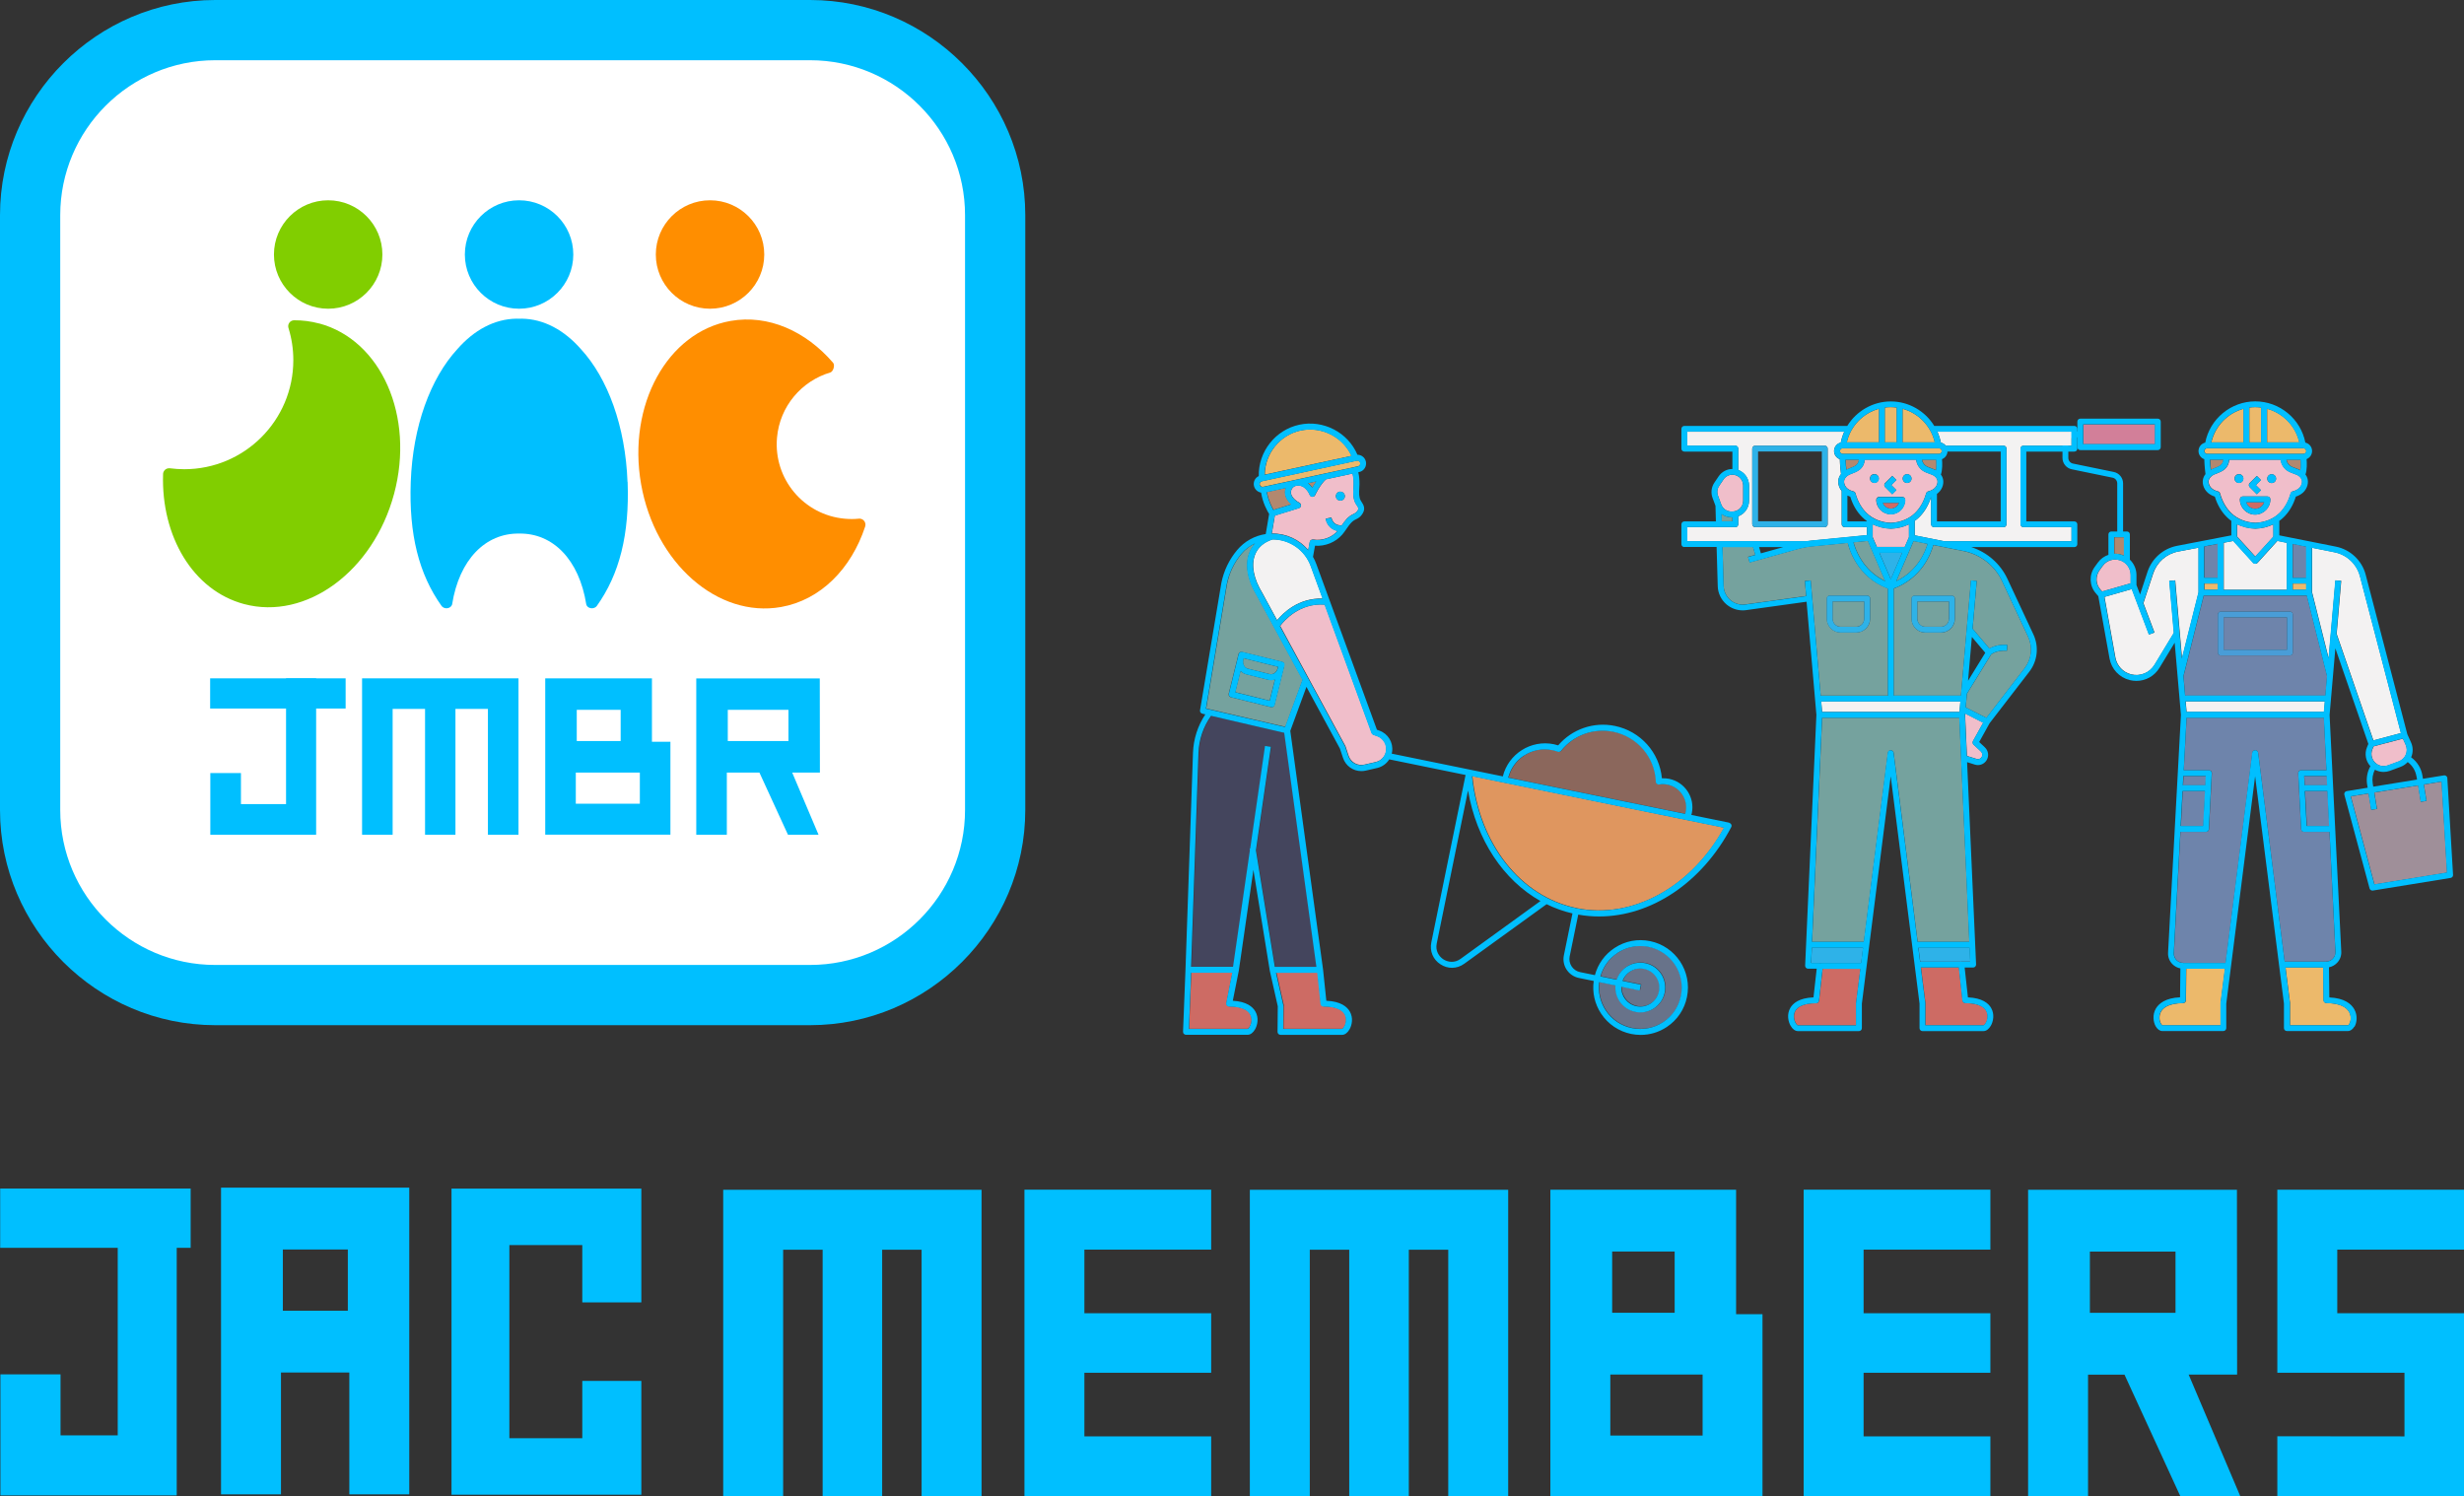 <?xml version="1.0" encoding="UTF-8"?>
<svg id="_レイヤー_2" data-name="レイヤー 2" xmlns="http://www.w3.org/2000/svg" viewBox="0 0 413.55 251.18">
  <rect x="0" y="0" width="413.55" height="251.18" fill="#333333" stroke="none"/>
  <defs>
    <style>
      .cls-1 {
        fill: #f3f2f2;
      }

      .cls-2 {
        fill: #00bfff;
      }

      .cls-3 {
        fill: #68738a;
      }

      .cls-4 {
        fill: #ecb96b;
      }

      .cls-5 {
        fill: #fff;
      }

      .cls-6 {
        fill: #f0beca;
      }

      .cls-7 {
        fill: #ff8e00;
      }

      .cls-8 {
        fill: #8b675c;
      }

      .cls-9 {
        fill: #9f8f99;
      }

      .cls-10 {
        fill: #2eb2e8;
      }

      .cls-11 {
        fill: #b2886f;
      }

      .cls-12 {
        fill: #cd6b64;
      }

      .cls-13 {
        fill: #df965f;
      }

      .cls-14 {
        fill: #d27f99;
      }

      .cls-15 {
        fill: #44455d;
      }

      .cls-16 {
        fill: #6e84ab;
      }

      .cls-17 {
        fill: #499dd7;
      }

      .cls-18 {
        fill: #81ce00;
      }

      .cls-19 {
        fill: #75a29e;
      }
    </style>
  </defs>
  <g id="_レイヤー_1-2" data-name="レイヤー 1">
    <g>
      <path class="cls-2" d="m58.63,250.83v-20.45h-11.47v20.45h-10.06v-51.48h31.59v51.48h-10.06Zm-.25-41.1h-10.91v10.28h10.91v-10.28Z"/>
      <polygon class="cls-2" points="107.64 218.61 107.64 199.51 75.78 199.51 75.78 250.89 107.64 250.89 107.64 231.79 97.73 231.79 97.73 241.41 85.49 241.41 85.49 208.99 97.73 208.99 97.73 218.61 107.64 218.61"/>
      <polygon class="cls-2" points="32 199.5 .03 199.5 .03 209.45 19.76 209.45 19.76 240.93 10.16 240.93 10.16 230.69 .07 230.69 .07 251.01 29.66 251.01 29.66 209.45 32 209.45 32 199.5"/>
      <polygon class="cls-2" points="171.94 251.16 171.94 199.69 203.28 199.69 203.28 209.75 182 209.75 182 220.43 203.28 220.43 203.28 230.42 182 230.42 182 241.1 203.28 241.1 203.28 251.16 171.94 251.16"/>
      <polygon class="cls-2" points="302.72 251.16 302.72 199.69 334.06 199.69 334.06 209.75 312.78 209.75 312.78 220.43 334.06 220.43 334.06 230.42 312.78 230.42 312.78 241.1 334.06 241.1 334.06 251.16 302.72 251.16"/>
      <polygon class="cls-2" points="154.68 251.18 154.68 209.77 148.06 209.77 148.06 251.18 138.07 251.18 138.07 209.77 131.44 209.77 131.44 251.18 121.38 251.18 121.38 199.71 164.74 199.71 164.74 251.18 154.68 251.18"/>
      <polygon class="cls-2" points="243.07 251.18 243.07 209.77 236.45 209.77 236.45 251.18 226.45 251.18 226.45 209.77 219.83 209.77 219.83 251.18 209.77 251.18 209.77 199.71 253.13 199.71 253.13 251.18 243.07 251.18"/>
      <path class="cls-2" d="m367.34,230.73h8.13l-.03-31.02h-35.05v51.48h10.06v-20.45h6.12l9.39,20.45h10.06l-8.68-20.45Zm-16.58-20.65h14.37v10.28h-14.37v-10.28Z"/>
      <path class="cls-2" d="m291.38,220.59v-20.89h-31.17v51.48h35.6v-30.59h-4.43Zm-20.8-10.52h10.49v10.28h-10.49v-10.28Zm-.31,20.65h15.49v10.24h-15.49v-10.24Z"/>
      <polygon class="cls-2" points="413.55 209.75 413.55 199.69 382.22 199.69 382.22 230.36 382.22 230.42 403.56 230.42 403.56 241.1 382.22 241.08 382.22 251.16 413.55 251.16 413.55 220.43 392.28 220.43 392.28 209.75 413.55 209.75"/>
      <g>
        <path class="cls-8" d="m279.95,131.69c-.46-.09-.94-.1-1.41-.03-.14.02-.28-.02-.39-.11-.11-.09-.18-.22-.18-.36-.16-4.11-3.1-7.56-7.13-8.38-3.3-.68-6.66.54-8.77,3.18-.13.17-.36.23-.56.16-.3-.11-.61-.2-.92-.26-1.65-.34-3.34-.01-4.75.92-1.32.87-2.25,2.18-2.64,3.71l29.7,6.08c.03-.1.06-.21.08-.31.43-2.1-.93-4.16-3.03-4.59"/>
        <path class="cls-3" d="m269.56,169.56c1.02,1.55,2.59,2.61,4.41,2.98,1.82.37,3.68.01,5.23-1.01,1.55-1.02,2.61-2.59,2.98-4.41.77-3.76-1.66-7.44-5.42-8.21-1.82-.37-3.68-.01-5.23,1.01-1.41.93-2.41,2.32-2.86,3.93l2.73.56c.29-.89.87-1.65,1.66-2.17.93-.62,2.05-.83,3.14-.61,1.09.22,2.03.86,2.65,1.79.61.93.83,2.05.61,3.14-.4,1.98-2.15,3.34-4.09,3.34-.28,0-.56-.03-.84-.08-2.09-.43-3.5-2.36-3.33-4.44l-2.73-.56c-.22,1.66.16,3.33,1.09,4.74"/>
        <path class="cls-6" d="m231.18,123.56l-.64-.23c-.14-.05-.25-.16-.3-.29l-7.88-21.56c-4.27-.31-6.85,2.72-7.49,3.58l10.91,20.11s.03.05.04.08l.52,1.58c.37,1.12,1.51,1.77,2.66,1.51l1.92-.44c.91-.21,1.61-.97,1.74-1.89.15-1.07-.47-2.1-1.48-2.46"/>
        <path class="cls-13" d="m264.61,152.43c9.38,1.92,19.26-3.49,24.78-13.51l-42.27-8.65c1.14,11.37,8.11,20.23,17.49,22.15"/>
        <path class="cls-3" d="m274.73,168.85c1.72.35,3.41-.76,3.77-2.49.17-.84,0-1.69-.46-2.4-.47-.71-1.19-1.2-2.02-1.37-.22-.04-.43-.07-.65-.07-.62,0-1.22.18-1.75.53-.57.38-.99.92-1.23,1.55l3.08.63-.2.97-3.08-.63c-.07,1.54.99,2.95,2.54,3.27"/>
        <path class="cls-15" d="m199.98,162.27h7.04l2.83-19.55-.05-.28h.09s2.49-17.24,2.49-17.24l.98.14-2.51,17.38,3.17,19.56h6.99l-5.4-39.28-12.28-2.85c-1.3,1.83-2.03,3.97-2.11,6.22l-1.24,35.91Z"/>
        <path class="cls-4" d="m212.01,81.71l15.93-3.45c.12-.03.23-.1.3-.21.07-.11.09-.23.07-.36-.03-.12-.1-.23-.21-.3-.08-.05-.17-.08-.26-.08-.03,0-.07,0-.1.01l-15.93,3.45c-.26.06-.42.31-.37.57.06.26.31.42.57.37"/>
        <path class="cls-12" d="m215.46,168.82l-.03,3.86h9.85c.19-.04.74-.77.66-1.7-.11-1.32-1.45-2.05-3.74-2.05,0,0,0,0,0,0-.25,0-.46-.19-.49-.44l-.55-5.23h-6.92l1.23,5.45s.01.08.01.11"/>
        <path class="cls-12" d="m209.4,172.68c.19-.04.74-.77.66-1.7-.11-1.32-1.45-2.05-3.74-2.05h0c-.15,0-.29-.07-.38-.18-.09-.11-.13-.27-.1-.41l1.01-5.09h-6.9l-.37,9.43h9.83Z"/>
        <path class="cls-11" d="m220.27,81.83c.18-.31.41-.68.67-1.04l-1.38.3c.28.22.52.48.71.74"/>
        <path class="cls-11" d="m213.75,85.57l3-.93c-.41-.36-.72-.77-.91-1.21-.2-.49-.21-1.03-.03-1.54l-3.16.69c.22,1.36.8,2.48,1.1,2.99"/>
        <path class="cls-4" d="m218.3,72.25c-3.49.76-5.99,3.88-6.02,7.41l14.57-3.15c-1.48-3.19-5.05-5.01-8.55-4.25"/>
        <path class="cls-1" d="m222,100.47l-2-5.47c-.99-2.71-3.57-4.47-6.4-4.47-1.47.46-2.5,1.36-2.97,2.61-.66,1.74-.22,4.02,1.25,6.41,0,0,0,.02.01.02l2.46,4.53c1.01-1.23,3.57-3.76,7.64-3.64"/>
        <path class="cls-19" d="m209.71,92.79c.23-.61.57-1.15.99-1.61-.88.42-1.67,1.02-2.32,1.79-1.22,1.45-2.06,3.2-2.43,5.06l-3.5,20.89,13.28,3.08,2.91-7.91-7.61-14.03c-1.63-2.66-2.1-5.24-1.33-7.27m5.86,18.89l-1.65,6.65c-.06.22-.26.38-.48.38-.04,0-.08,0-.12-.02l-6.73-1.66c-.13-.03-.24-.11-.3-.22s-.09-.25-.06-.37l1.47-5.94s0,0,0,0l.17-.7h0c.03-.14.11-.24.22-.31.11-.07.25-.09.37-.06l6.73,1.66c.27.07.43.33.36.6"/>
        <path class="cls-19" d="m212.86,114.1l-3.7-.92c-.38-.09-.7-.3-.95-.58l-.89,3.58,5.77,1.43.89-3.58c-.21.08-.43.12-.66.12-.15,0-.3-.02-.45-.06"/>
        <path class="cls-19" d="m209.4,112.23l3.7.92c.26.06.55,0,.79-.17.27-.19.46-.48.55-.82l.06-.23-5.77-1.43-.06.23c-.17.69.16,1.36.73,1.5"/>
        <path class="cls-6" d="m220.4,90.55c1.5.26,3.1-.31,4.11-1.44-.82-.17-1.71-.7-2.02-2.04l.96-.22c.29,1.26,1.31,1.35,1.75,1.33.51-.74,1.03-1.5,1.97-1.91.24-.11.43-.24.56-.39.4-.47.29-.63,0-1.07-.07-.1-.13-.2-.2-.31-.46-.82-.41-1.77-.36-2.6.01-.2.02-.4.03-.6.01-.72-.04-1.27-.18-1.82l-4.47.97c-1,.9-1.8,2.62-1.81,2.64-.08.18-.27.3-.47.29-.2,0-.37-.13-.45-.32-.03-.07-.73-1.86-2.3-1.52-.31.07-.56.27-.72.56-.16.3-.18.66-.05.96.27.64.88,1.07,1.35,1.33.17.09.28.29.26.48-.02.2-.16.36-.35.42l-4.04,1.25-.51,3.01c2.39-.05,4.62,1,6.12,2.78l.25-1.37c.05-.27.3-.44.57-.4m4.56-8.03c.41,0,.75.33.76.74,0,.42-.33.75-.75.76-.42,0-.75-.33-.76-.75,0-.41.33-.75.74-.76"/>
        <path class="cls-2" d="m290.24,138.09l-6.37-1.3c.03-.1.06-.21.08-.31.54-2.63-1.17-5.21-3.8-5.75-.41-.08-.82-.11-1.22-.09-.4-4.33-3.58-7.9-7.89-8.79-3.55-.73-7.17.52-9.52,3.26-.24-.07-.48-.14-.73-.19-3.85-.79-7.62,1.62-8.56,5.4l-5.56-1.14-13.09-2.68c.03-.11.05-.22.07-.33.22-1.53-.68-3.01-2.13-3.53l-.42-.15-10.17-27.81c-.16-.42-.34-.83-.56-1.21l.34-1.87c1.71.13,3.46-.58,4.58-1.88.26-.31.49-.64.71-.96.45-.66.88-1.28,1.56-1.58.38-.17.69-.39.91-.66.87-1.04.37-1.79.07-2.25-.05-.08-.11-.17-.16-.25-.32-.57-.28-1.3-.24-2.07.01-.21.02-.43.03-.63.01-.79-.04-1.42-.2-2.05l.16-.04c.38-.08.71-.31.92-.64.21-.33.28-.72.2-1.11-.08-.38-.31-.71-.64-.92-.24-.15-.51-.23-.78-.23-1.6-3.76-5.73-5.91-9.76-5.04-4.03.87-6.89,4.54-6.8,8.62-.61.28-.96.96-.81,1.64.13.6.62,1.04,1.2,1.14.27,1.73,1.05,3.11,1.35,3.58l-.57,3.37c-1.88.28-3.58,1.23-4.81,2.7-1.32,1.58-2.24,3.48-2.64,5.52l-3.58,21.37c-.04.26.12.5.38.56l.51.12c-1.27,1.91-1.98,4.12-2.07,6.43l-1.26,36.42-.41,10.42c0,.13.04.27.14.36.09.1.22.15.36.15h10.35c.45,0,.9-.33,1.23-.9.42-.72.68-1.95.05-3.03-.44-.76-1.45-1.65-3.78-1.78l1.02-5.1s0,0,0-.01c0,0,0,0,0-.01l2.44-16.86,2.74,16.87s0,.01,0,.02c0,0,0,0,0,.01l1.35,6-.04,4.3c0,.13.05.26.14.35.09.09.22.15.35.15h10.35c.45,0,.9-.33,1.23-.9.42-.72.68-1.95.05-3.03-.45-.77-1.49-1.69-3.93-1.79l-.55-5.24s0,0,0,0h0s-5.5-40.06-5.5-40.06l2.71-7.39,5.62,10.36.51,1.54c.45,1.37,1.7,2.24,3.09,2.24.24,0,.49-.03.73-.08l1.92-.44c.86-.2,1.58-.73,2.03-1.45l12.81,2.62-5.75,28.11c-.3,1.46.29,2.88,1.55,3.68.6.39,1.26.58,1.92.58.72,0,1.44-.23,2.07-.69l13.81-9.99c1.38.68,2.82,1.2,4.34,1.55l-1.44,7.03c-.36,1.74.77,3.44,2.51,3.8l2.5.51c-.27,1.92.16,3.85,1.24,5.48,1.17,1.77,2.96,2.98,5.04,3.41.54.11,1.07.16,1.61.16,1.54,0,3.05-.45,4.36-1.32,1.77-1.17,2.98-2.96,3.4-5.04.88-4.29-1.9-8.5-6.19-9.38-2.08-.43-4.2-.02-5.97,1.15-1.63,1.08-2.79,2.68-3.29,4.56l-2.5-.51c-1.2-.25-1.98-1.43-1.74-2.63l1.44-7.02c1.17.21,2.34.31,3.5.31,8.71,0,17.27-5.65,22.18-15,.07-.14.08-.3,0-.44-.07-.14-.2-.24-.35-.27m-63.05-56.8c0,.2-.01.4-.02.6-.04.84-.09,1.78.36,2.61.06.11.13.21.2.31.29.44.4.6,0,1.07-.13.15-.32.28-.56.39-.93.42-1.46,1.18-1.97,1.91-.44.02-1.46-.07-1.75-1.32l-.96.22c.31,1.33,1.2,1.87,2.02,2.04-1.01,1.13-2.61,1.7-4.11,1.44-.27-.05-.52.13-.57.4l-.25,1.37c-1.49-1.77-3.73-2.82-6.12-2.78l.51-3.01,4.04-1.26c.19-.06.33-.22.35-.42.02-.2-.08-.39-.26-.48-.47-.25-1.08-.69-1.35-1.33-.12-.3-.1-.66.05-.96.15-.29.41-.49.72-.56,1.57-.34,2.27,1.44,2.3,1.52.07.19.24.31.44.32.2,0,.38-.11.47-.29,0-.02.81-1.74,1.81-2.64l4.47-.97c.14.55.19,1.1.18,1.82m-7.63-.21l1.38-.3c-.26.36-.49.73-.67,1.04-.19-.26-.43-.52-.71-.74m-1.27-8.83c3.49-.76,7.06,1.05,8.55,4.25l-14.57,3.16c.03-3.52,2.53-6.65,6.02-7.41m-6.86,9.09c-.06-.26.11-.51.37-.57l15.93-3.45s.07-.01.1-.01c.09,0,.18.03.26.08.11.07.18.18.21.3.03.12,0,.25-.07.36-.07.11-.18.18-.3.21l-15.93,3.45c-.26.06-.51-.11-.57-.37m1.21,1.24l3.16-.68c-.18.5-.18,1.05.03,1.53.18.44.49.85.9,1.21l-3,.93c-.3-.51-.88-1.63-1.1-2.99m.96,7.95c2.83,0,5.41,1.76,6.4,4.47l2,5.47c-4.06-.12-6.63,2.41-7.64,3.64l-2.46-4.54s0-.01-.01-.02c-1.47-2.39-1.92-4.67-1.25-6.41.47-1.25,1.5-2.15,2.97-2.61m-3.54,80.45c.08.93-.47,1.66-.66,1.7h-9.83l.37-9.43h6.9l-1.02,5.09c-.03.15,0,.3.1.41.09.11.23.18.38.18h0c2.3,0,3.63.73,3.74,2.05m12.12-2.05c2.3,0,3.63.73,3.74,2.05.08.93-.47,1.66-.66,1.7h-9.85l.03-3.86s0-.07-.01-.11l-1.23-5.45h6.92l.55,5.23c.03.25.24.44.49.44h0m-1.17-6.67h-6.99l-3.17-19.56,2.51-17.38-.98-.14-2.49,17.23h-.09s.04.29.04.29l-2.83,19.55h-7.04l1.24-35.91c.08-2.25.81-4.39,2.11-6.22l12.28,2.85,5.4,39.28Zm-5.27-40.26l-13.28-3.08,3.5-20.89c.37-1.86,1.21-3.61,2.42-5.06.64-.77,1.43-1.37,2.32-1.79-.43.47-.76,1.01-.99,1.61-.77,2.03-.3,4.61,1.33,7.27l7.61,14.03-2.91,7.91Zm16.92,4.02c-.13.92-.83,1.68-1.74,1.89l-1.92.44c-1.15.26-2.29-.39-2.66-1.51l-.52-1.59s-.02-.06-.04-.08l-10.91-20.11c.65-.87,3.22-3.9,7.49-3.59l7.88,21.56c.05.14.16.25.3.3l.64.23c1.01.36,1.64,1.4,1.48,2.46m38.87,33.9c1.55-1.02,3.41-1.38,5.23-1.01,3.76.77,6.19,4.45,5.42,8.21-.37,1.82-1.43,3.39-2.98,4.41-1.55,1.02-3.41,1.38-5.23,1.01-1.82-.37-3.39-1.43-4.41-2.98-.93-1.41-1.31-3.08-1.09-4.74l2.73.56c-.18,2.08,1.23,4.01,3.33,4.44.28.06.56.09.84.09,1.94,0,3.69-1.37,4.09-3.34.22-1.09,0-2.21-.61-3.14-.61-.93-1.56-1.57-2.65-1.79-1.09-.22-2.21,0-3.14.61-.79.52-1.37,1.28-1.66,2.17l-2.73-.56c.45-1.61,1.45-3,2.86-3.93m3.73,6.29l.2-.97-3.08-.63c.23-.63.66-1.17,1.23-1.55.53-.35,1.13-.53,1.75-.53.21,0,.43.02.65.07.83.17,1.55.66,2.02,1.37.47.71.63,1.56.46,2.4-.35,1.72-2.04,2.84-3.77,2.49-1.56-.32-2.62-1.73-2.54-3.27l3.08.63Zm-19.42-39.41c1.41-.93,3.1-1.26,4.75-.92.31.06.62.15.92.26.2.07.42.01.56-.16,2.11-2.64,5.47-3.85,8.77-3.18,4.03.83,6.97,4.27,7.13,8.38,0,.14.07.27.18.36.11.09.25.13.39.1.47-.08.94-.07,1.41.03,2.1.43,3.46,2.49,3.03,4.59-.02.1-.05.21-.08.31l-29.7-6.08c.39-1.53,1.32-2.84,2.64-3.71m-10.64,34.13c-1.04.76-2.17.53-2.88.08-.71-.46-1.38-1.4-1.12-2.66l5.25-25.68c1.43,8.29,5.94,15.05,12.16,18.55l-13.41,9.71Zm19.41-8.51c-9.38-1.92-16.34-10.78-17.49-22.15l42.27,8.65c-5.52,10.01-15.4,15.42-24.78,13.51"/>
        <path class="cls-2" d="m224.97,84.03c.41,0,.75-.34.74-.76,0-.42-.34-.75-.76-.75-.41,0-.75.34-.75.76,0,.42.34.75.76.74"/>
        <path class="cls-2" d="m208.11,109.48c-.11.07-.19.18-.22.3h0s-.17.71-.17.71h0s-1.47,5.95-1.47,5.95c-.03.13-.01.26.06.37.07.11.18.19.3.22l6.73,1.66s.08.02.12.02c.22,0,.42-.15.48-.38l1.65-6.65c.07-.26-.1-.53-.36-.6l-6.73-1.66c-.13-.03-.26-.01-.37.06m6.33,2.68h0c-.08.34-.28.64-.55.82-.25.17-.53.23-.79.17l-3.7-.92c-.57-.14-.89-.81-.73-1.5l.06-.23,5.77,1.43-.06.23Zm-1.35,5.47l-5.77-1.43.89-3.58c.25.28.58.48.95.58l3.7.92c.15.04.3.06.45.06.22,0,.44-.04.66-.12l-.89,3.58Z"/>
        <path class="cls-16" d="m366.54,129.29h4.22c.13,0,.26.06.35.15.09.1.14.23.13.36l-.49,9.37c-.01.26-.23.46-.49.46h-4.29l-1.1,20.32c-.02.44.13.86.43,1.17.3.32.71.49,1.15.49,0,0,0,0,0,0,.05,0,.1.01.15.03v-.02h6.95l4.48-35.28c.03-.24.24-.43.48-.43s.45.18.49.43l4.45,35.07h6.78v.02s.1-.03.15-.03c0,0,0,0,0,0,.44,0,.84-.17,1.15-.49s.46-.73.43-1.17l-.99-20.12h-4.27c-.26,0-.47-.2-.49-.46l-.49-9.37c0-.13.04-.27.13-.36.09-.1.22-.15.36-.15h4.25l-.43-8.81h-23.03l-.48,8.81Z"/>
        <polygon class="cls-16" points="386.83 131.82 390.6 131.82 390.53 130.27 386.75 130.27 386.83 131.82"/>
        <polygon class="cls-1" points="367 119.5 390.06 119.5 390.21 117.74 366.85 117.74 367 119.5"/>
        <path class="cls-6" d="m378.55,88.74h-.03c-1.07-.03-2.11-.29-3.03-.73v2.06l3.04,3.35,3.04-3.35v-2.06c-.92.45-1.96.7-3.03.73"/>
        <rect class="cls-14" x="349.68" y="71.24" width="12.03" height="3.32"/>
        <path class="cls-4" d="m366.89,167.9c0,.27-.22.48-.49.48,0,0,0,0,0,0-2.34,0-3.78.8-3.94,2.19-.1.88.34,1.49.5,1.53h9.75v-3.67s0-.04,0-.06l.73-5.77h-6.49l-.06,5.29Z"/>
        <path class="cls-4" d="m384.35,168.37s0,.04,0,.06v3.66h9.76c.13-.04.52-.64.42-1.46-.19-1.43-1.67-2.26-4.06-2.26,0,0,0,0,0,0-.27,0-.49-.22-.49-.48l-.06-5.5h-6.32l.76,5.97Z"/>
        <polygon class="cls-16" points="370.25 130.27 366.49 130.27 366.41 131.82 370.16 131.82 370.25 130.27"/>
        <polygon class="cls-16" points="370.11 132.8 366.35 132.8 366.04 138.66 369.81 138.66 370.11 132.8"/>
        <rect class="cls-4" x="384.82" y="97.96" width="2.26" height="1.04"/>
        <polygon class="cls-16" points="372.24 96.98 372.24 91.29 369.99 91.73 369.99 96.98 372.24 96.98"/>
        <rect class="cls-4" x="369.99" y="97.96" width="2.26" height="1.04"/>
        <path class="cls-1" d="m369.01,91.92l-3.44.66c-1.96.38-3.56,1.79-4.18,3.68l-1.64,4.98,1.86,4.93-.92.34-2.88-7.64-4.59,1.32,1.83,10.17c.25,1.38,1.29,2.49,2.65,2.83,1.53.38,3.11-.27,3.93-1.62l3.24-5.35-.76-8.72.98-.09,1.14,13.09,2.78-11.08v-7.51Z"/>
        <path class="cls-16" d="m369.88,99.98l-3.4,13.52.28,3.26h23.53l.28-3.26-3.4-13.52h-17.31Zm14.45,10.05h-11.6c-.27,0-.49-.22-.49-.49v-6.4c0-.27.22-.49.49-.49h11.6c.27,0,.49.22.49.49v6.4c0,.27-.22.49-.49.49"/>
        <rect class="cls-16" x="373.22" y="103.63" width="10.62" height="5.42"/>
        <path class="cls-1" d="m383.84,99v-7.89l-1.6-.32-3.34,3.69c-.19.2-.54.2-.72,0l-3.34-3.69-1.6.31v7.9h10.62Z"/>
        <polygon class="cls-16" points="387.08 96.98 387.08 91.76 384.82 91.31 384.82 96.98 387.08 96.98"/>
        <polygon class="cls-16" points="387.19 138.66 390.94 138.66 390.65 132.8 386.88 132.8 387.19 138.66"/>
        <path class="cls-11" d="m354.88,90.18v2.77c.43-.02.87.04,1.3.19.11.04.23.09.34.14v-3.09h-1.63Z"/>
        <path class="cls-6" d="m371.91,79.54s-.03.01-.04.01c-.32.1-.6.28-.82.5-.12.13-.21.26-.27.38-.21.46-.02,1.12.44,1.53.27.23.61.41,1.04.51.17.04.31.17.35.34.38,1.35,1.01,2.46,1.87,3.3,1.02.99,2.5,1.59,4.06,1.64,1.56-.05,3.04-.64,4.06-1.64.86-.84,1.49-1.95,1.87-3.3.05-.17.18-.3.35-.34.42-.1.77-.28,1.04-.51.46-.41.65-1.06.44-1.53-.06-.13-.15-.26-.27-.38-.27-.28-.63-.41-1.06-.56-.45-.16-.96-.34-1.38-.74-.46-.44-.73-1-.8-1.6h-8.62c-.17,1.57-1.19,1.97-2.27,2.39m6.59,6.84c-1.41,0-2.56-1.15-2.56-2.56,0-.27.22-.49.49-.49h4.14c.27,0,.49.22.49.49,0,1.41-1.15,2.56-2.56,2.56m2.78-6.78c.41,0,.74.33.74.74s-.33.74-.74.74-.74-.33-.74-.74.33-.74.74-.74m-3.69,1.48l1.2-1.2.69.69-.85.85.85.85-.69.69-1.2-1.2c-.09-.09-.14-.22-.14-.35s.05-.25.14-.35m-1.8-1.48c.41,0,.74.33.74.74s-.33.74-.74.74-.74-.33-.74-.74.33-.74.74-.74"/>
        <path class="cls-12" d="m378.5,85.4c.7,0,1.3-.46,1.5-1.09h-3.01c.21.63.8,1.09,1.5,1.09"/>
        <path class="cls-6" d="m398.96,128.27c.54.35,1.22.43,1.83.21l1.83-.67c.54-.2.96-.6,1.18-1.13.22-.53.21-1.11-.02-1.64l-.48-1.06-4.91,1.3-.2.47c-.39.91-.07,1.97.76,2.51"/>
        <polygon class="cls-9" points="398.96 135.78 397.99 135.94 397.54 133.19 394.56 133.67 398.53 148.45 410.71 146.47 409.8 131.2 406.82 131.68 407.27 134.44 406.3 134.59 405.86 131.84 398.51 133.03 398.96 135.78"/>
        <path class="cls-4" d="m380.51,68.61v5.64h5.41c-.62-2.75-2.75-4.91-5.41-5.64"/>
        <path class="cls-6" d="m355.86,94.06c-1.09-.37-2.28,0-2.95.94l-.53.73c-.7.98-.64,2.3.14,3.21l.3.34,4.8-1.38v-1.39c0-1.11-.71-2.1-1.76-2.46"/>
        <path class="cls-4" d="m370.46,76.18h16.15c.26,0,.47-.21.47-.47s-.21-.47-.47-.47h-16.15c-.26,0-.47.21-.47.47s.21.47.47.47"/>
        <path class="cls-1" d="m402.98,123.06l-6.88-26.35c-.53-2.02-2.2-3.6-4.25-4.01l-3.79-.76v7.48l2.78,11.08,1.14-13.09.97.08-.77,8.9,6.17,17.88,4.63-1.23Z"/>
        <path class="cls-4" d="m378.53,68.34c-.34,0-.67.02-1,.07v5.84h1.99v-5.84c-.33-.04-.66-.07-1-.07"/>
        <path class="cls-11" d="m386.16,77.16h-2.39c.06.33.22.64.48.89.27.26.64.39,1.03.53.27.1.56.2.83.35.08-.5.08-1.2.04-1.78"/>
        <path class="cls-11" d="m371.08,78.84c.15-.08.31-.15.48-.21.99-.38,1.51-.59,1.64-1.47h-2.23c.02.63.07,1.23.12,1.68"/>
        <path class="cls-4" d="m371.15,74.25h5.41v-5.64c-2.66.73-4.79,2.89-5.41,5.64"/>
        <path class="cls-2" d="m378.79,82.97l.69-.69-.85-.85.85-.85-.69-.69-1.2,1.2c-.09.09-.14.22-.14.35s.05.25.14.35l1.2,1.2Z"/>
        <path class="cls-2" d="m376.53,80.34c0-.41-.33-.74-.74-.74s-.74.33-.74.74.33.74.74.74.74-.33.74-.74"/>
        <path class="cls-2" d="m381.27,81.08c.41,0,.74-.33.74-.74s-.33-.74-.74-.74-.74.33-.74.74.33.74.74.74"/>
        <path class="cls-2" d="m395.17,172.35c.41-.72.56-1.91-.05-2.97-.49-.85-1.61-1.85-4.17-1.96l-.06-5.06c.52-.1.99-.36,1.36-.75.49-.51.74-1.19.7-1.89l-1.96-39.71.97-11.19,5.54,16.05-.22.52c-.47,1.11-.23,2.37.56,3.22-.53.93-.72,2.02-.55,3.07l.09.54-3.52.57c-.14.02-.26.1-.33.22-.08.12-.1.26-.06.39l4.23,15.72c.06.22.26.36.47.36.03,0,.05,0,.08,0l13.05-2.12c.25-.04.43-.26.41-.51l-.96-16.25c0-.14-.08-.27-.18-.35-.11-.09-.25-.12-.39-.1l-3.52.57-.09-.54c-.2-1.24-.89-2.34-1.9-3.07,0-.02.02-.03.03-.05.32-.77.31-1.65-.03-2.42l-.63-1.39-6.99-26.78c-.62-2.39-2.59-4.24-5.01-4.72l-9.49-1.89v-2.43c.26-.18.5-.38.72-.6.93-.9,1.62-2.07,2.05-3.47.46-.15.85-.37,1.18-.65.78-.69,1.07-1.81.68-2.66-.06-.14-.14-.27-.24-.4.28-.78.24-1.94.19-2.59.54-.21.92-.74.92-1.35,0-.69-.48-1.27-1.13-1.42-.77-3.97-4.31-6.92-8.4-6.92s-7.63,2.95-8.4,6.92c-.65.15-1.13.73-1.13,1.42,0,.63.41,1.17.97,1.37.03,1.07.14,2.07.2,2.5-.12.15-.22.31-.29.47-.39.85-.1,1.97.68,2.66.32.28.72.5,1.18.65.43,1.4,1.12,2.57,2.05,3.47.22.22.46.42.72.6v2.43l-9.13,1.76c-2.3.45-4.19,2.11-4.93,4.33l-1.26,3.83-.6-1.58v-1.67c0-1-.42-1.93-1.11-2.59v-4.24c0-.27-.22-.49-.49-.49h-.65v-8.08c0-.92-.66-1.73-1.56-1.91l-6.85-1.41c-.45-.09-.78-.49-.78-.95v-2.49c0-.54.44-.97.97-.97h.55v1.66c0,.27.22.49.49.49h13.01c.27,0,.49-.22.49-.49v-4.3c0-.27-.22-.49-.49-.49h-13.01c-.27,0-.49.22-.49.49v1.66h-.55c-1.08,0-1.95.88-1.95,1.95v2.49c0,.92.66,1.73,1.56,1.91l6.85,1.41c.45.09.78.49.78.95v8.08h-.99c-.27,0-.49.22-.49.49v3.43c-.7.23-1.33.68-1.78,1.31l-.53.73c-.97,1.35-.89,3.17.2,4.42l.41.48,1.89,10.47c.32,1.76,1.64,3.18,3.38,3.61.37.09.75.14,1.12.14,1.57,0,3.04-.81,3.88-2.2l2.55-4.21,1.05,12.11-2.16,39.91c-.04.71.21,1.39.7,1.9.37.39.85.65,1.37.75l-.06,4.85c-2.49.11-3.58,1.08-4.06,1.89-.6,1.04-.44,2.26-.02,2.99.29.49.69.78,1.1.78h10.25c.27,0,.49-.22.49-.49v-4.12l4.84-38.16,4.84,38.16v4.12c0,.27.22.49.49.49h10.25c.4,0,.79-.27,1.06-.73m-45.49-101.11h12.03v3.32h-12.03v-3.32Zm37.07,59.03h3.78l.08,1.55h-3.77l-.08-1.55Zm-20.4,2.53h3.76l-.31,5.86h-3.77l.32-5.86Zm3.81-.98h-3.76l.08-1.55h3.76l-.08,1.55Zm2.08-32.82h-2.26v-1.04h2.26v1.04Zm-2.36.98h17.31l3.4,13.52-.28,3.26h-23.53l-.28-3.26,3.4-13.52Zm14.94-2.02h2.26v1.04h-2.26v-1.04Zm-17.82,21.54l-.15-1.76h23.36l-.15,1.76h-23.06Zm23.65,13.3l.29,5.86h-3.76l-.31-5.86h3.77Zm13.13-7.76c.24.52.24,1.1.02,1.63-.22.53-.64.93-1.18,1.13l-1.83.67c-.61.22-1.29.15-1.83-.21-.83-.54-1.15-1.6-.76-2.51l.2-.47,4.91-1.3.48,1.05Zm6.03,6.16l.91,15.27-12.18,1.98-3.97-14.77,2.98-.48.45,2.75.97-.16-.45-2.75,7.35-1.19.45,2.75.97-.16-.45-2.75,2.98-.48Zm-4.19-.87l.09.54-7.35,1.19-.09-.54c-.13-.79,0-1.6.37-2.3.45.24.95.37,1.45.37.35,0,.7-.06,1.04-.18l1.83-.68c.46-.17.86-.45,1.18-.8.78.57,1.31,1.43,1.47,2.4m-9.51-33.61l6.88,26.35-4.63,1.23-6.17-17.88.77-8.9-.97-.08-1.14,13.09-2.78-11.08v-7.48l3.79.76c2.05.41,3.72,1.98,4.25,4.01m-9.02.26h-2.26v-5.67l2.26.45v5.22Zm-3.24-5.86v7.89h-10.62v-7.9l1.6-.31,3.34,3.69c.19.2.54.2.72,0l3.34-3.69,1.6.32Zm2.32-13.96c.05.58.05,1.27-.04,1.78-.28-.15-.57-.26-.83-.35-.39-.14-.76-.27-1.03-.53-.26-.25-.43-.56-.48-.89h2.39Zm-.24-2.91h-5.41v-5.64c2.66.73,4.79,2.89,5.41,5.64m-6.39-5.84v5.84h-1.99v-5.84c.33-.04.66-.07,1-.07s.67.02,1,.07m-2.97.2v5.64h-5.41c.62-2.75,2.75-4.91,5.41-5.64m-6.1,6.62h16.15c.26,0,.47.21.47.47s-.21.48-.47.48h-16.15c-.26,0-.47-.21-.47-.48s.21-.47.47-.47m.61,3.61c-.05-.45-.1-1.05-.12-1.68h2.23c-.13.89-.65,1.09-1.64,1.47-.17.06-.32.13-.48.21m3.4,7.29c-.86-.84-1.49-1.95-1.87-3.3-.05-.17-.18-.3-.35-.34-.42-.1-.77-.28-1.04-.51-.46-.41-.65-1.06-.44-1.53.06-.13.15-.26.27-.38.22-.23.5-.4.82-.51,0,0,.03-.01.04-.01,1.07-.41,2.09-.81,2.26-2.39h8.62c.06.6.34,1.16.8,1.6.42.4.93.58,1.38.74.42.15.79.28,1.06.56.12.13.21.26.27.38.21.46.02,1.12-.44,1.53-.27.23-.61.41-1.04.51-.17.04-.31.17-.35.34-.38,1.35-1.01,2.46-1.87,3.3-1.02.99-2.5,1.59-4.06,1.64-1.56-.05-3.04-.64-4.06-1.64m4.04,2.62h.03c1.07-.03,2.11-.29,3.03-.73v2.06l-3.04,3.35-3.04-3.35v-2.06c.92.45,1.96.71,3.03.73m-6.28,8.23h-2.26v-5.25l2.26-.44v5.69Zm-17.37-6.8h1.63v3.09c-.11-.05-.22-.1-.34-.14-.43-.15-.87-.2-1.3-.19v-2.76Zm-2.49,5.56l.53-.73c.67-.94,1.86-1.32,2.95-.94,1.05.36,1.76,1.35,1.76,2.46v1.39l-4.8,1.38-.3-.34c-.79-.91-.85-2.23-.14-3.21m9.24,15.84c-.82,1.35-2.4,2-3.93,1.62-1.36-.34-2.4-1.45-2.65-2.83l-1.83-10.17,4.59-1.32,2.88,7.64.92-.34-1.86-4.93,1.64-4.98c.62-1.89,2.23-3.3,4.18-3.68l3.44-.66v7.51l-2.78,11.08-1.14-13.09-.98.08.76,8.72-3.24,5.35Zm11.09,56.79s0,.04,0,.06v3.66h-9.75c-.16-.03-.6-.65-.5-1.53.16-1.39,1.59-2.19,3.94-2.19,0,0,0,0,0,0,.27,0,.49-.22.49-.48l.06-5.29h6.49l-.73,5.77Zm5.82-42.45c-.25,0-.45.18-.49.43l-4.48,35.28h-6.95v.02s-.1-.03-.15-.03h0c-.44,0-.85-.18-1.15-.49-.3-.32-.46-.74-.43-1.18l1.1-20.32h4.29c.26,0,.48-.2.49-.46l.49-9.37c0-.13-.04-.27-.13-.36-.09-.1-.22-.15-.35-.15h-4.22l.48-8.81h23.03l.44,8.81h-4.25c-.13,0-.26.06-.35.15-.09.1-.14.23-.13.36l.49,9.37c.01.26.23.46.49.46h4.27l.99,20.12c.02.44-.13.85-.44,1.17-.3.32-.71.49-1.15.49,0,0,0,0,0,0-.05,0-.1.01-.15.02v-.02h-6.78l-4.45-35.07c-.03-.24-.24-.43-.48-.43m5.82,42.45l-.76-5.97h6.32l.06,5.5c0,.27.22.48.49.48,0,0,0,0,0,0,2.39,0,3.87.82,4.06,2.26.11.83-.28,1.42-.42,1.46h-9.76v-3.66s0-.04,0-.06"/>
        <path class="cls-17" d="m372.73,110.03h11.6c.27,0,.49-.22.49-.49v-6.4c0-.27-.22-.49-.49-.49h-11.6c-.27,0-.49.22-.49.49v6.4c0,.27.22.49.49.49m.49-6.4h10.62v5.42h-10.62v-5.42Z"/>
        <path class="cls-2" d="m381.06,83.82c0-.27-.22-.49-.49-.49h-4.14c-.27,0-.49.22-.49.49,0,1.41,1.15,2.56,2.56,2.56s2.56-1.15,2.56-2.56m-2.56,1.58c-.7,0-1.3-.46-1.5-1.09h3.01c-.21.63-.8,1.09-1.5,1.09"/>
        <path class="cls-19" d="m323.16,105.2h2.6c.75,0,1.35-.61,1.35-1.35v-2.89h-5.31v2.89c0,.75.61,1.35,1.35,1.35"/>
        <path class="cls-19" d="m316.42,97.54l-2.91-6.76-2.41.24c.23.91,1.41,4.65,5.32,6.52"/>
        <path class="cls-19" d="m317.84,98.79v17.97h11.28l1.68-19.33.98.09-.7,8.01,2.82,3.33c.52-.3,1.51-.72,3.01-.61l-.07.98c-1.61-.11-2.46.47-2.65.62l-4.06,6.59-.2,2.3,3.46,1.76,6.43-8.35c1.16-1.51,1.39-3.52.58-5.25l-4.36-9.33c-1.22-2.6-3.62-4.49-6.44-5.06l-5.11-1.02c-.39,1.42-1.91,5.53-6.65,7.31m10.26,1.68v3.38c0,1.29-1.05,2.33-2.33,2.33h-2.6c-1.29,0-2.34-1.05-2.34-2.33v-3.38c0-.27.22-.49.49-.49h6.29c.27,0,.49.22.49.49"/>
        <path class="cls-19" d="m323.52,91.29l-2.35-.47-2.9,6.72c3.62-1.72,4.89-5.03,5.25-6.25"/>
        <path class="cls-1" d="m326.56,74.81h9.72c.27,0,.49.22.49.49v12.7c0,.27-.22.49-.49.49h-11.68c-.27,0-.49-.22-.49-.49v-4.56c-.44,1.36-1.11,2.51-2.02,3.39-.22.22-.46.42-.72.6v2.43l4.9.98h21.41v-2.35h-8.07c-.27,0-.49-.22-.49-.49v-12.7c0-.27.22-.49.49-.49h8.07v-2.35h-22.51c.26.58.45,1.19.58,1.83.33.08.62.26.82.52"/>
        <polygon class="cls-1" points="305.82 119.5 328.88 119.5 329.03 117.74 305.67 117.74 305.82 119.5"/>
        <polygon class="cls-10" points="317.35 97.21 319.26 92.77 315.44 92.77 317.35 97.21"/>
        <path class="cls-12" d="m305.31,167.95c-.03.25-.24.44-.49.44,0,0,0,0,0,0-2.28,0-3.59.72-3.71,2.03-.08.92.46,1.65.66,1.68h9.75v-3.66s0-.04,0-.06l.73-5.77h-6.34l-.6,5.34Z"/>
        <path class="cls-10" d="m303.99,161.63h1.48s0,0,0,0c.05,0,.1.01.15.03v-.03h6.76l.32-2.56h-8.6l-.11,2.56Z"/>
        <path class="cls-19" d="m304.15,158.09h8.68l4.03-31.73c.03-.24.24-.43.48-.43s.46.18.49.43l4.03,31.73h8.67l-1.68-37.61h-23.02l-1.69,37.61Z"/>
        <path class="cls-4" d="m324.73,74.25c-.62-2.75-2.75-4.91-5.41-5.64v5.64h5.41Z"/>
        <path class="cls-11" d="m324.11,78.58c.27.1.56.2.83.35.09-.5.08-1.2.04-1.78h-2.39c.06.33.22.64.48.89.27.26.64.39,1.03.53"/>
        <path class="cls-12" d="m323.17,168.37s0,.04,0,.06v3.66h9.76c.19-.03.74-.76.66-1.68-.11-1.31-1.43-2.03-3.71-2.03,0,0,0,0,0,0-.25,0-.46-.19-.49-.44l-.61-5.55h-6.37l.76,5.97Z"/>
        <path class="cls-19" d="m290.42,100.72c.7.59,1.62.86,2.52.73l10.2-1.41-.22-2.53.98-.09,1.68,19.33h11.28v-17.97c-5.26-1.98-6.56-6.83-6.74-7.67l-5.97.59c-.82.08-1.64.23-2.43.45l-8.07,2.25-.26-.94,1.21-.34-.38-1.31h-5.12l.19,6.54c.03.91.44,1.78,1.14,2.36m16.18-.25c0-.27.22-.49.49-.49h6.29c.27,0,.49.22.49.49v3.38c0,1.29-1.05,2.33-2.34,2.33h-2.6c-1.29,0-2.33-1.05-2.33-2.33v-3.38Z"/>
        <path class="cls-12" d="m317.35,85.37c.63,0,1.16-.4,1.36-.96h-2.72c.2.56.74.96,1.36.96"/>
        <path class="cls-19" d="m308.93,105.2h2.6c.75,0,1.35-.61,1.35-1.35v-2.89h-5.31v2.89c0,.75.61,1.35,1.35,1.35"/>
        <path class="cls-6" d="m288.89,84.68c.26.71.94,1.18,1.69,1.18h.19c.99,0,1.8-.81,1.8-1.81v-2.56c0-.85-.6-1.59-1.44-1.77-.12-.03-.25-.04-.37-.04-.59,0-1.15.29-1.49.79l-.73,1.08c-.33.48-.4,1.09-.2,1.64l.54,1.48Z"/>
        <path class="cls-6" d="m317.35,88.74h-.01c-1.07-.03-2.11-.29-3.03-.73v2.15l.71,1.64h4.67l.71-1.64v-2.15c-.92.45-1.96.7-3.03.73h-.01"/>
        <path class="cls-19" d="m288.94,86.29l.03,1.21h1.79v-.67h-.18c-.6,0-1.17-.2-1.64-.54"/>
        <path class="cls-4" d="m309.28,76.18h16.15c.26,0,.47-.21.47-.47s-.21-.47-.47-.47h-16.15c-.26,0-.47.21-.47.47s.21.47.47.47"/>
        <path class="cls-4" d="m315.37,68.61c-2.66.73-4.79,2.89-5.41,5.64h5.41v-5.64Z"/>
        <path class="cls-4" d="m318.34,74.25v-5.84c-.33-.04-.66-.07-1-.07s-.67.02-1,.07v5.84h1.99Z"/>
        <path class="cls-6" d="m330.12,126.88l1.64.51c.33.1.69-.03.86-.34.17-.3.12-.67-.14-.91l-1.24-1.16c-.16-.15-.2-.4-.09-.6l1.71-3.08-3.02-1.54-.02.22.31,6.89Z"/>
        <path class="cls-11" d="m310.37,78.63c.99-.38,1.51-.59,1.64-1.47h-2.23c.02.63.07,1.23.12,1.68.15-.08.31-.15.48-.21"/>
        <path class="cls-1" d="m313.33,89.82v-1.33h-3.74c-.27,0-.49-.22-.49-.49v-5.58c-.57-.69-.74-1.63-.41-2.37.07-.16.17-.32.3-.47-.06-.43-.18-1.43-.2-2.5-.56-.2-.97-.74-.97-1.37,0-.69.48-1.27,1.13-1.42.12-.64.32-1.25.58-1.83h-26.35v2.35h8.07c.27,0,.49.22.49.49v3.59c1.07.4,1.81,1.44,1.81,2.61v2.56c0,1.19-.76,2.21-1.81,2.61v1.34c0,.27-.22.49-.49.49h-8.07v2.35h20.03c.28-.04.55-.08.83-.11l9.28-.91Zm-19.24-1.82v-12.7c0-.27.22-.49.49-.49h11.68c.27,0,.49.22.49.49v12.7c0,.27-.22.49-.49.49h-11.68c-.27,0-.49-.22-.49-.49"/>
        <path class="cls-6" d="m310.72,79.54s-.03.01-.04.01c-.32.1-.6.28-.82.5-.12.13-.21.26-.27.38-.21.46-.02,1.12.44,1.53.27.23.61.41,1.04.51.17.04.31.17.35.34.38,1.35,1.01,2.46,1.87,3.3,1.02.99,2.5,1.59,4.06,1.64,1.56-.05,3.04-.64,4.06-1.64.86-.84,1.49-1.95,1.87-3.3.05-.17.18-.3.35-.34.42-.1.77-.28,1.04-.51.46-.41.65-1.06.44-1.53-.06-.13-.15-.26-.27-.38-.27-.28-.63-.41-1.06-.56-.45-.16-.96-.34-1.38-.74-.46-.44-.73-1-.8-1.6h-8.62c-.17,1.57-1.19,1.97-2.27,2.39m9.37.05c.41,0,.74.33.74.74s-.33.74-.74.74-.74-.33-.74-.74.33-.74.74-.74m-3.69,1.48l1.2-1.2.69.69-.85.85.85.85-.69.69-1.2-1.2c-.09-.09-.14-.22-.14-.35s.05-.25.14-.35m2.88,2.35c.27,0,.49.22.49.49,0,1.34-1.09,2.43-2.43,2.43s-2.43-1.09-2.43-2.43c0-.27.22-.49.49-.49h3.87Zm-4.68-3.83c.41,0,.74.33.74.74s-.33.74-.74.74-.74-.33-.74-.74.33-.74.74-.74"/>
        <path class="cls-10" d="m322.28,161.42h6.78v.02s.1-.03.15-.03h1.47s-.1-2.35-.1-2.35h-8.59l.3,2.35Z"/>
        <path class="cls-2" d="m317.6,82.97l.69-.69-.85-.85.85-.85-.69-.69-1.2,1.2c-.09.09-.14.22-.14.35s.05.25.14.35l1.2,1.2Z"/>
        <path class="cls-2" d="m315.35,80.34c0-.41-.33-.74-.74-.74s-.74.33-.74.74.33.74.74.74.74-.33.74-.74"/>
        <path class="cls-2" d="m320.09,79.59c-.41,0-.74.33-.74.74s.33.74.74.74.74-.33.74-.74-.33-.74-.74-.74"/>
        <path class="cls-10" d="m308.93,106.18h2.6c1.29,0,2.34-1.05,2.34-2.34v-3.38c0-.27-.22-.49-.49-.49h-6.3c-.27,0-.49.22-.49.49v3.38c0,1.29,1.05,2.34,2.33,2.34m-1.35-5.22h5.31v2.89c0,.75-.61,1.36-1.35,1.36h-2.6c-.75,0-1.35-.61-1.35-1.36v-2.89Z"/>
        <path class="cls-10" d="m327.61,99.98h-6.3c-.27,0-.49.22-.49.49v3.38c0,1.29,1.05,2.33,2.34,2.33h2.6c1.29,0,2.33-1.05,2.33-2.33v-3.38c0-.27-.22-.49-.49-.49m-.49,3.87c0,.75-.61,1.35-1.35,1.35h-2.6c-.75,0-1.36-.61-1.36-1.35v-2.89h5.32v2.89Z"/>
        <path class="cls-2" d="m282.69,91.81h5.42l.19,6.57c.03,1.19.57,2.31,1.48,3.08.76.64,1.72.99,2.71.99.19,0,.38-.01.57-.04l10.15-1.41,1.65,18.99-1.89,42.1c0,.13.04.26.14.36.09.1.22.15.35.15h1.45s-.54,4.81-.54,4.81c-2.42.1-3.45,1-3.89,1.77-.62,1.07-.36,2.29.05,3,.33.57.77.89,1.22.89h10.25c.27,0,.49-.22.49-.49v-4.12l4.84-38.16,4.84,38.16v4.12c0,.27.22.49.49.49h10.25c.45,0,.89-.33,1.22-.89.41-.71.67-1.93.05-3-.44-.77-1.48-1.67-3.89-1.77l-.55-5.01h1.43c.13,0,.26-.05.35-.15.09-.1.14-.23.14-.36l-1.51-33.96,1.3.41c.17.05.35.08.52.08.6,0,1.17-.32,1.48-.86.4-.69.27-1.56-.31-2.11l-.96-.9,1.75-3.16,6.66-8.64c1.39-1.8,1.65-4.2.69-6.26l-4.36-9.33c-1.19-2.55-3.42-4.48-6.07-5.33h17.31c.27,0,.49-.22.49-.49v-3.33c0-.27-.22-.49-.49-.49h-8.07v-11.72h8.07c.27,0,.49-.22.49-.49v-3.33c0-.27-.22-.49-.49-.49h-23.52c-1.52-2.48-4.26-4.11-7.3-4.11s-5.79,1.64-7.3,4.11h-27.35c-.27,0-.49.22-.49.49v3.33c0,.27.22.49.49.49h8.07v2.92c-.91,0-1.77.45-2.3,1.22l-.73,1.08c-.5.74-.62,1.69-.31,2.53l.5,1.35.07,2.62h-5.3c-.27,0-.49.22-.49.49v3.33c0,.27.22.49.49.49m21.21,5.61l-.97.09.22,2.53-10.2,1.41c-.9.13-1.82-.14-2.52-.73-.7-.59-1.11-1.45-1.14-2.36l-.19-6.54h5.12l.38,1.31-1.21.34.26.94,8.07-2.25c.79-.22,1.61-.37,2.43-.45l5.97-.59c.19.84,1.48,5.69,6.74,7.67v17.97h-11.28l-1.68-19.33Zm-8.36-4.56l-.3-1.05h4.06l-3.76,1.05Zm13.74-17.64h16.15c.26,0,.47.21.47.47s-.21.47-.47.47h-16.15c-.26,0-.47-.21-.47-.47s.21-.47.47-.47m17.59.56h8.92v11.72h-10.7v-4.62c.08-.06.15-.11.22-.18.78-.69,1.07-1.81.68-2.66-.06-.14-.14-.27-.24-.4.28-.78.24-1.95.19-2.59.51-.2.89-.69.92-1.27m4.09,31.11l2.25,2.66-2.89,4.7.64-7.35Zm-2.08,12.6h-23.06l-.15-1.76h23.36l-.15,1.76Zm-13.44-26.72h3.82l-1.91,4.43-1.91-4.43Zm5.73-1.96l2.35.47c-.36,1.22-1.63,4.53-5.25,6.25l2.9-6.72Zm-.78-.66l-.71,1.64h-4.67l-.71-1.64v-2.15c.92.45,1.96.7,3.03.73h.03c1.07-.03,2.11-.29,3.03-.73v2.15Zm-3.04-2.39c-1.56-.05-3.04-.64-4.06-1.64-.86-.84-1.49-1.95-1.87-3.3-.05-.17-.18-.3-.35-.34-.42-.11-.77-.28-1.04-.51-.46-.41-.65-1.06-.44-1.53.06-.13.15-.26.27-.38.22-.23.5-.4.82-.51,0,0,.03-.01.04-.01,1.08-.41,2.09-.81,2.27-2.39h8.62c.06.6.34,1.16.79,1.6.42.4.93.58,1.38.74.43.15.79.28,1.06.56.12.13.21.26.27.38.21.46.02,1.12-.44,1.53-.27.23-.62.41-1.04.51-.17.04-.31.17-.35.34-.38,1.35-1.01,2.46-1.87,3.3-1.02.99-2.5,1.59-4.06,1.64m-7.58-10.61h2.23c-.13.89-.65,1.09-1.64,1.47-.17.05-.32.13-.48.21-.05-.45-.1-1.05-.12-1.68m15.17,1.78c-.28-.15-.57-.26-.84-.35-.39-.14-.76-.27-1.03-.53-.26-.25-.42-.56-.48-.89h2.39c.05.58.05,1.27-.04,1.78m-14.86,4.23c.15.07.31.14.48.19.43,1.4,1.12,2.57,2.05,3.47.22.22.46.42.72.6v.08h-3.25v-4.34Zm3.43,7.62l2.91,6.76c-3.91-1.87-5.09-5.62-5.32-6.52l2.41-.24Zm-9.52,70.84l.11-2.56h8.6l-.32,2.56h-6.76v.03s-.1-.03-.15-.03h-1.49Zm7.53,6.74s0,.04,0,.06v3.67h-9.75c-.2-.03-.74-.76-.66-1.68.11-1.31,1.43-2.03,3.71-2.03h0c.25,0,.46-.19.49-.43l.6-5.34h6.34l-.73,5.77Zm18.34,0s0,0,0,0c2.28,0,3.59.72,3.71,2.03.08.92-.46,1.65-.65,1.68h-9.76v-3.67s0-.04,0-.06l-.76-5.97h6.37l.61,5.55c.03.25.24.44.49.44m-.66-6.96h0c-.05,0-.1.01-.15.03v-.02h-6.78l-.3-2.35h8.59l.11,2.35h-1.47Zm1.32-3.33h-8.67l-4.03-31.73c-.03-.24-.24-.43-.49-.43s-.46.18-.49.43l-4.03,31.73h-8.68l1.69-37.61h23.02l1.68,37.61Zm.62-33.69c-.11.2-.07.44.09.59l1.24,1.16c.25.24.31.61.14.91-.17.3-.53.44-.86.34l-1.64-.51-.31-6.89.02-.22,3.02,1.54-1.71,3.08Zm4.9-26.84l4.36,9.33c.81,1.73.58,3.74-.58,5.25l-6.43,8.35-3.46-1.76.2-2.3,4.06-6.59c.19-.15,1.04-.73,2.65-.62l.07-.98c-1.5-.1-2.49.31-3.01.61l-2.82-3.33.7-8.01-.98-.09-1.68,19.33h-11.28v-17.97c4.74-1.78,6.26-5.89,6.65-7.31l5.11,1.02c2.82.56,5.23,2.45,6.44,5.06m11.64-25.1v2.35h-8.07c-.27,0-.49.22-.49.49v12.7c0,.27.22.49.49.49h8.07v2.35h-21.41l-4.9-.98v-2.43c.26-.18.5-.38.72-.6.91-.89,1.59-2.03,2.02-3.39v4.56c0,.27.22.49.49.49h11.68c.27,0,.49-.22.49-.49v-12.7c0-.27-.22-.49-.49-.49h-9.72c-.2-.26-.49-.44-.82-.52-.12-.64-.32-1.25-.58-1.83h22.51Zm-22.95,1.79h-5.41v-5.64c2.66.73,4.79,2.89,5.41,5.64m-6.39-5.84v5.84h-1.99v-5.84c.33-.04.66-.07,1-.07s.67.02,1,.07m-2.97.2v5.64h-5.41c.62-2.75,2.75-4.91,5.41-5.64m-26.83,12.95h0l.73-1.08c.34-.5.9-.79,1.49-.79.12,0,.25.01.37.04.83.17,1.44.92,1.44,1.77v2.56c0,1-.81,1.81-1.8,1.81h-.19c-.75,0-1.43-.47-1.69-1.18l-.54-1.48c-.2-.55-.13-1.16.2-1.64m.4,4.73c.47.34,1.04.54,1.64.54h.18v.67h-1.79l-.03-1.21Zm-5.76,2.19h8.07c.27,0,.49-.22.49-.49v-1.34c1.06-.4,1.81-1.41,1.81-2.61v-2.56c0-1.17-.74-2.21-1.81-2.61v-3.59c0-.27-.22-.49-.49-.49h-8.07v-2.35h26.35c-.26.58-.45,1.19-.58,1.83-.65.15-1.13.72-1.13,1.42,0,.63.4,1.17.97,1.37.03,1.07.14,2.06.2,2.5-.12.15-.22.31-.3.47-.33.74-.16,1.68.41,2.37v5.58c0,.27.22.49.49.49h3.74v1.33l-9.28.91c-.28.03-.55.06-.83.11h-20.03v-2.35Z"/>
        <path class="cls-10" d="m306.75,87.99v-12.7c0-.27-.22-.49-.49-.49h-11.68c-.27,0-.49.22-.49.49v12.7c0,.27.22.49.49.49h11.68c.27,0,.49-.22.49-.49m-.98-.49h-10.7v-11.72h10.7v11.72Z"/>
        <path class="cls-2" d="m319.29,83.43h-3.87c-.27,0-.49.22-.49.49,0,1.34,1.09,2.43,2.43,2.43s2.43-1.09,2.43-2.43c0-.27-.22-.49-.49-.49m-1.94,1.94c-.63,0-1.16-.4-1.36-.96h2.72c-.2.56-.74.96-1.36.96"/>
        <rect class="cls-5" x="5.12" y="5.15" width="161.84" height="161.84" rx="33.97" ry="33.97"/>
        <path class="cls-2" d="m135.96,10.11c14.34,0,26.01,11.67,26.01,26.01v99.84c0,14.34-11.67,26.01-26.01,26.01H36.12c-14.34,0-26.01-11.67-26.01-26.01V36.12c0-14.34,11.67-26.01,26.01-26.01h99.84Zm0-10.11H36.12C16.26,0,0,16.26,0,36.12v99.84c0,19.87,16.26,36.12,36.12,36.12h99.84c19.87,0,36.12-16.26,36.12-36.12V36.12c0-19.87-16.26-36.12-36.12-36.12"/>
        <path class="cls-2" d="m105.32,80.9c-.35-9.35-3.31-17.4-7.83-22.31-2.79-3.17-6.19-5.05-9.92-5.1-.15,0-.29,0-.44.01-.15,0-.29-.01-.44-.01-3.73.05-7.14,1.93-9.92,5.1-4.52,4.91-7.49,12.95-7.83,22.31-.32,8.77,1.35,15.46,5.18,20.82.18.25.55.4.86.38.64-.04.87-.5.9-.64,1.19-7.53,5.6-11.99,11.26-11.9,5.66-.09,10.07,4.37,11.26,11.9.02.14.25.6.9.64.31.02.69-.13.86-.38,3.83-5.35,5.5-12.05,5.18-20.82"/>
        <path class="cls-2" d="m96.22,42.72c0-5.03-4.08-9.1-9.1-9.1s-9.1,4.08-9.1,9.1,4.08,9.1,9.1,9.1,9.1-4.08,9.1-9.1"/>
        <path class="cls-18" d="m64.18,42.72c0-5.03-4.08-9.1-9.1-9.1s-9.1,4.08-9.1,9.1,4.08,9.1,9.1,9.1,9.1-4.08,9.1-9.1"/>
        <path class="cls-7" d="m128.27,42.72c0-5.03-4.08-9.1-9.1-9.1s-9.1,4.08-9.1,9.1,4.08,9.1,9.1,9.1,9.1-4.08,9.1-9.1"/>
        <path class="cls-18" d="m53.56,54.3c-1.39-.37-2.77-.55-4.17-.54,0,0-.03,0-.03,0-.55.01-.99.45-.99,1,0,.11.03.25.06.34.52,1.69.8,3.49.8,5.35,0,10.11-8.2,18.31-18.31,18.31-.82,0-1.64-.06-2.43-.16-.01,0-.09,0-.12,0-.53,0-.95.41-1,.92,0,.01,0,.07,0,.08-.33,10.4,5,19.49,13.58,21.79,10.43,2.79,21.7-5.48,25.19-18.49,3.49-13.01-2.14-25.81-12.57-28.61"/>
        <path class="cls-7" d="m145.25,88.15c.05-.55-.36-1.04-.91-1.09-.06,0-.19,0-.19,0-.78.08-1.52.08-2.33.01-6.91-.6-12.02-6.69-11.41-13.6.46-5.29,4.15-9.53,8.95-10.95.49-.15.82-1.22.46-1.63-4.55-5.29-10.85-8.14-17.2-7.02-10.63,1.87-17.35,14.14-15.02,27.4,2.34,13.26,12.85,22.49,23.48,20.62,6.67-1.18,11.8-6.45,14.12-13.49.02-.08.04-.17.05-.25"/>
        <polygon class="cls-2" points="81.89 140.11 81.89 118.99 76.44 118.99 76.44 140.11 71.34 140.11 71.34 118.99 65.9 118.99 65.9 140.11 60.77 140.11 60.77 113.86 87.02 113.86 87.02 140.11 81.89 140.11"/>
        <path class="cls-2" d="m132.6,128.83l4.78,11.28h-5.13l-4.79-10.43m10.14,0h-15.61v10.43h-5.13v-26.24h20.73l.02,15.82Zm-5.27-10.53h-10.18v5.24h10.18v-5.24Z"/>
        <path class="cls-2" d="m109.42,124.51v-10.65h-17.91v26.24h21.01v-15.59h-3.1Zm-12.62-5.36h7.37v5.24h-7.37v-5.24Zm-.16,10.53h10.75v5.22h-10.75v-5.22Z"/>
        <polygon class="cls-2" points="48.01 113.86 48.01 134.97 40.44 134.97 40.44 129.76 35.3 129.76 35.3 140.11 53.06 140.11 53.06 113.86 48.01 113.86"/>
        <rect class="cls-2" x="35.27" y="113.86" width="22.74" height="5.07"/>
      </g>
    </g>
  </g>
</svg>